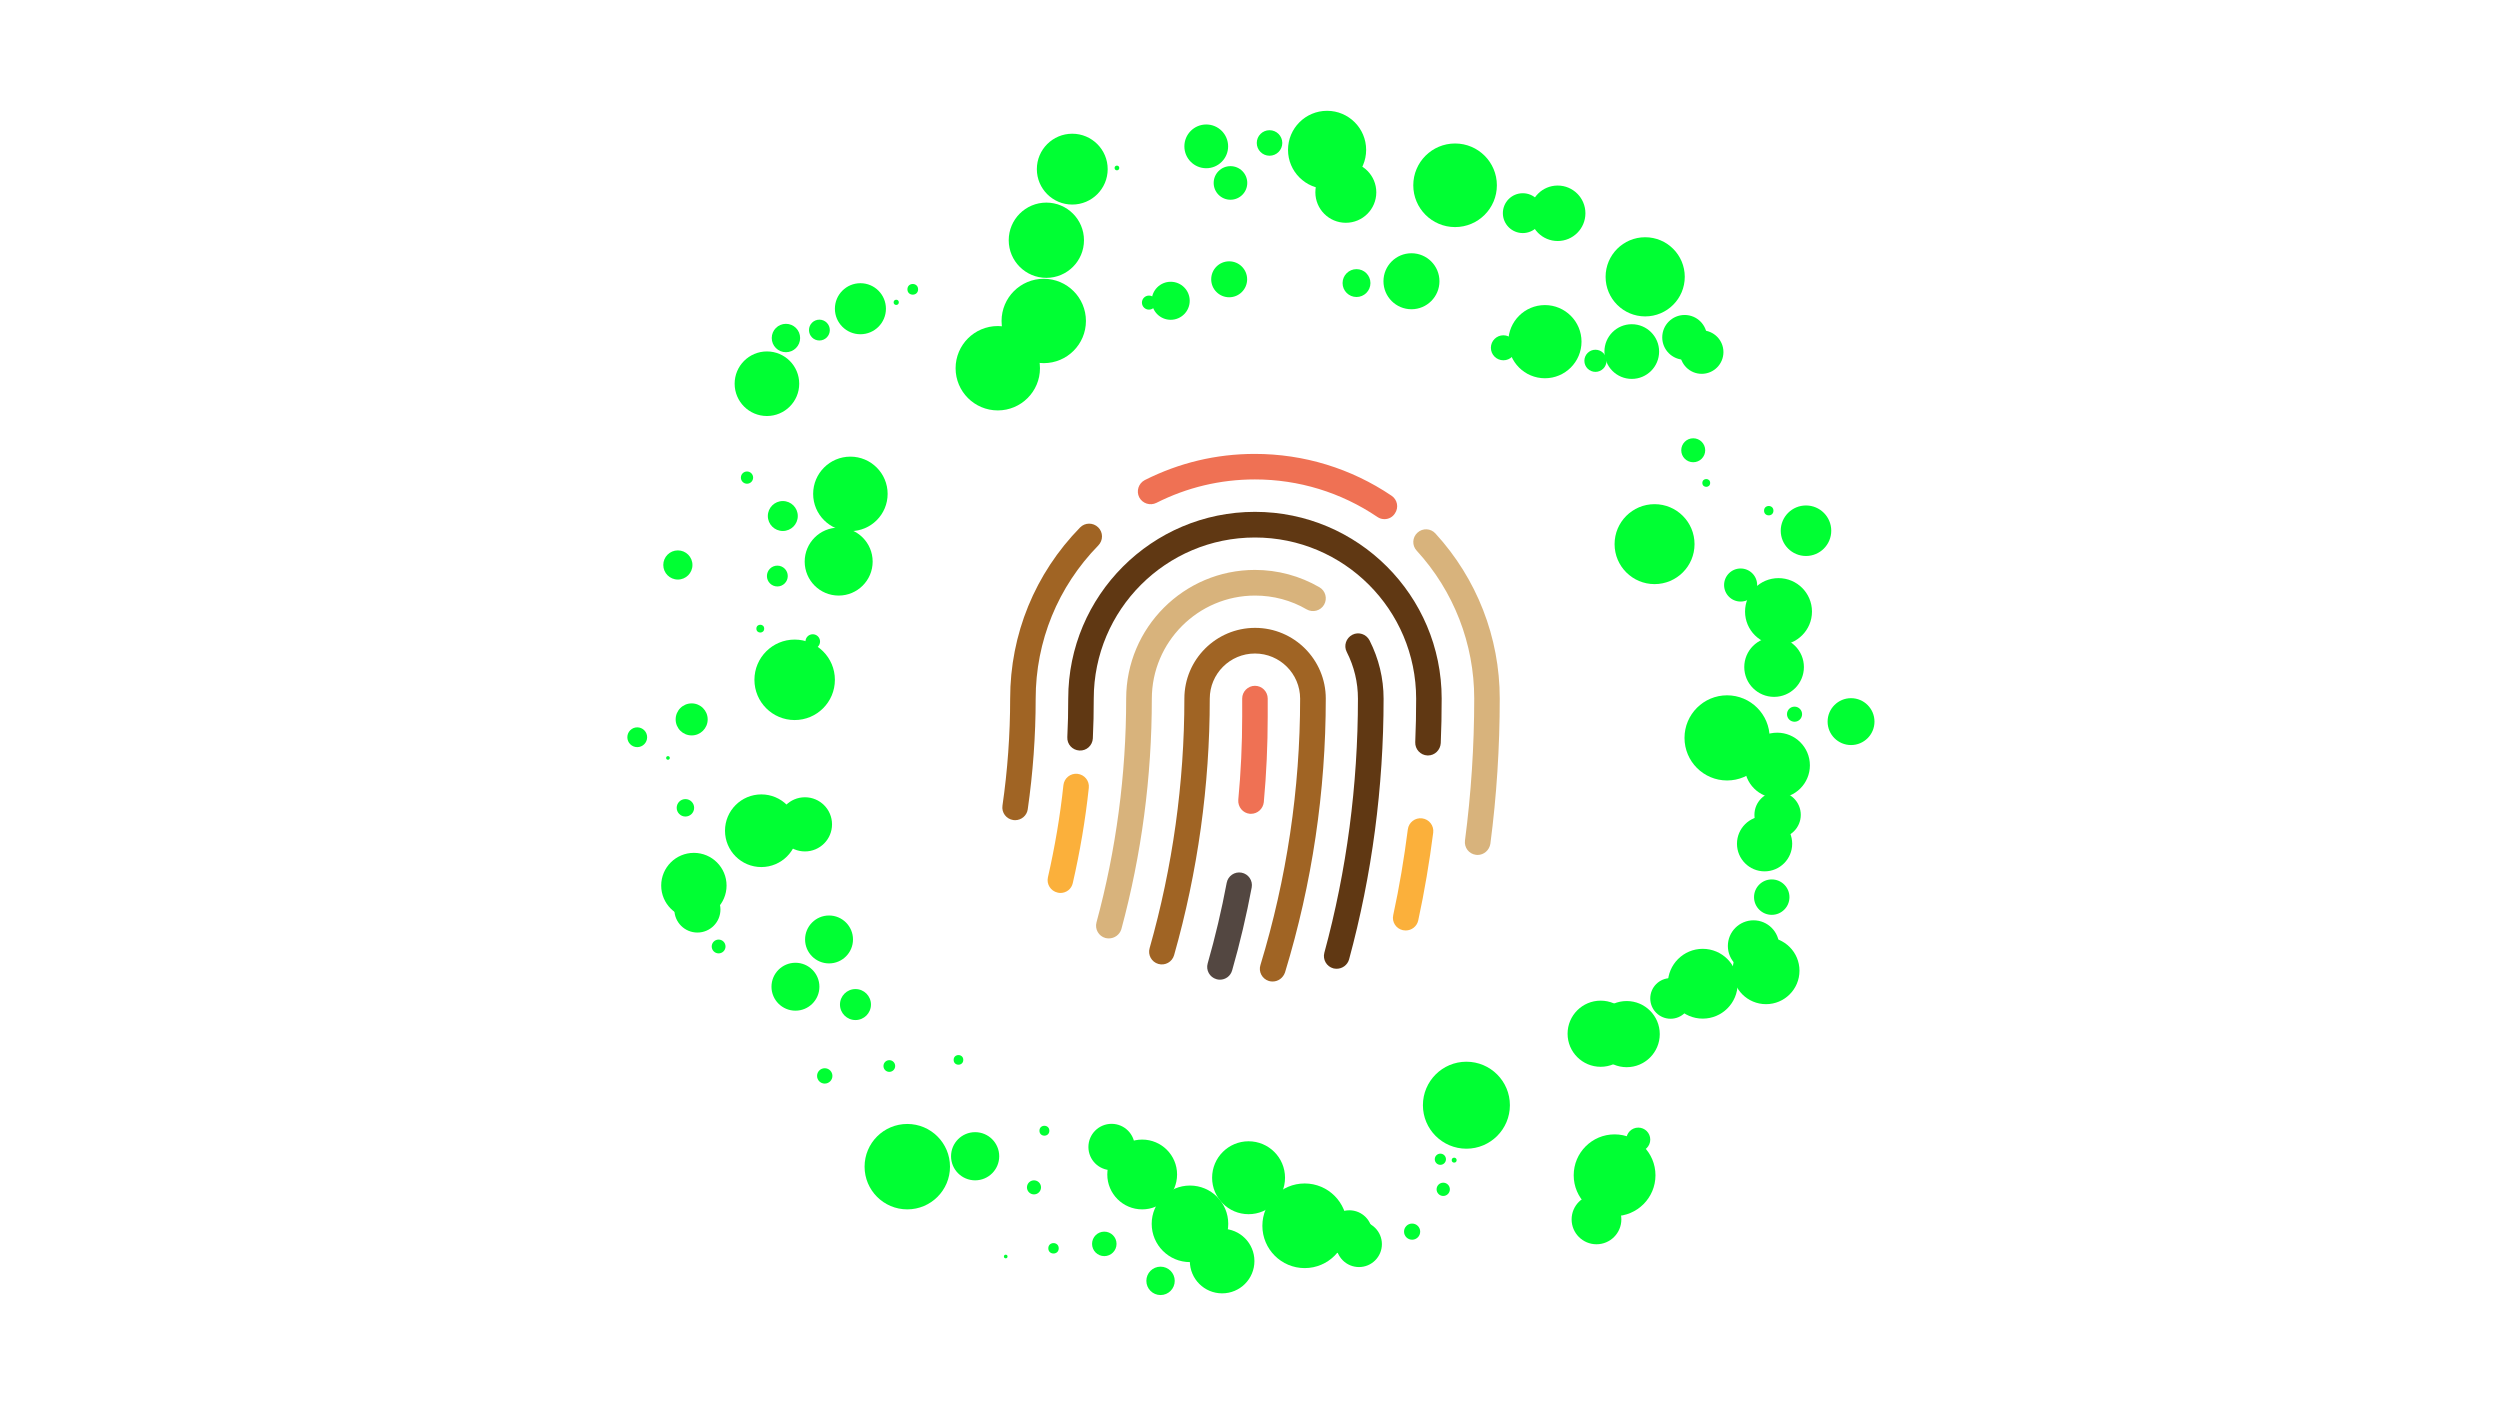 <?xml version="1.0" encoding="UTF-8"?> <svg xmlns="http://www.w3.org/2000/svg" xmlns:xlink="http://www.w3.org/1999/xlink" version="1.1" id="Ebene_5" x="0px" y="0px" viewBox="0 0 1920 1080" style="enable-background:new 0 0 1920 1080;" xml:space="preserve"> <style type="text/css"> .st0{fill:#D8B37C;} .st1{fill:#EF7154;} .st2{fill:#A06424;} .st3{fill:#FBB03B;} .st4{fill:#603813;} .st5{fill:#534741;} .st6{fill:#00FF33;} </style> <g> <path class="st0" d="M1134.8,656.6c-0.4,0-0.9,0-1.3-0.1c-5.4-0.7-9.1-5.6-8.4-11c4.7-35.8,7.1-72.5,7.1-109 c0-42.1-15.7-82.5-44.2-113.6c-3.7-4-3.4-10.2,0.6-13.8c4-3.7,10.2-3.4,13.8,0.6c31.8,34.7,49.4,79.8,49.4,126.8 c0,37.4-2.4,74.9-7.2,111.5C1143.8,653,1139.6,656.6,1134.8,656.6z"></path> <path class="st1" d="M1063.3,398.7c-1.9,0-3.8-0.5-5.5-1.7c-27.8-18.8-60.4-28.8-94-28.8c-26.6,0-52.1,6.1-75.7,18 c-4.8,2.4-10.7,0.5-13.2-4.3c-2.4-4.8-0.5-10.7,4.3-13.2c26.4-13.3,54.8-20.1,84.5-20.1c37.6,0,73.9,11.1,105,32.1 c4.5,3,5.7,9.1,2.6,13.6C1069.5,397.2,1066.4,398.7,1063.3,398.7z"></path> <path class="st2" d="M779.6,629.9c-0.5,0-0.9,0-1.4-0.1c-5.4-0.8-9.1-5.7-8.3-11.1c3.9-27,5.9-54.6,5.9-82.2 c0-49.4,19.1-96,53.7-131.4c3.8-3.9,10-3.9,13.9-0.1c3.9,3.8,3.9,10,0.1,13.9c-31,31.7-48.1,73.5-48.1,117.7 c0,28.5-2.1,57.1-6.1,85C788.6,626.4,784.4,629.9,779.6,629.9z"></path> <path class="st3" d="M1079.6,714.6c-0.7,0-1.4-0.1-2.1-0.2c-5.3-1.1-8.7-6.3-7.5-11.6c4.7-21.6,8.4-43.8,11.2-65.8 c0.7-5.4,5.6-9.2,11-8.5c5.4,0.7,9.2,5.6,8.5,11c-2.9,22.6-6.7,45.2-11.5,67.4C1088.2,711.5,1084.1,714.6,1079.6,714.6z"></path> <path class="st4" d="M1096.7,580.2c-0.1,0-0.3,0-0.4,0c-5.4-0.2-9.6-4.8-9.4-10.2c0.5-11.1,0.7-22.3,0.7-33.4 c0-68.3-55.5-123.8-123.8-123.8S840,468.3,840,536.6c0,10.2-0.2,20.4-0.7,30.5c-0.3,5.4-4.8,9.6-10.3,9.3 c-5.4-0.3-9.6-4.8-9.3-10.3c0.5-9.8,0.7-19.7,0.7-29.6c0-79.1,64.3-143.4,143.4-143.4s143.4,64.3,143.4,143.4 c0,11.4-0.2,22.9-0.7,34.2C1106.2,576,1101.9,580.2,1096.7,580.2z"></path> <path class="st3" d="M814.4,685.8c-0.7,0-1.5-0.1-2.2-0.3c-5.3-1.2-8.6-6.5-7.4-11.7c5.3-23.2,9.4-47.1,11.9-70.8 c0.6-5.4,5.4-9.3,10.8-8.7c5.4,0.6,9.3,5.4,8.7,10.8c-2.6,24.5-6.8,49.1-12.3,73.1C822.9,682.8,818.9,685.8,814.4,685.8z"></path> <path class="st4" d="M1026.6,744c-0.9,0-1.7-0.1-2.6-0.3c-5.2-1.4-8.3-6.8-6.9-12c17.2-63.2,25.8-128.8,25.8-195.1 c0-12.6-2.9-24.7-8.6-35.9c-2.5-4.8-0.5-10.7,4.3-13.2c4.8-2.5,10.7-0.5,13.2,4.3c7.1,14,10.8,29.1,10.8,44.8 c0,68-8.9,135.4-26.5,200.2C1034.9,741.1,1030.9,744,1026.6,744z"></path> <path class="st0" d="M851.6,720.7c-0.8,0-1.7-0.1-2.6-0.3c-5.2-1.4-8.3-6.8-6.9-12c15.1-55.6,22.8-113.4,22.8-171.8 c0-54.5,44.3-98.9,98.9-98.9c17.4,0,34.5,4.6,49.5,13.3c4.7,2.7,6.3,8.7,3.6,13.4s-8.7,6.3-13.4,3.6c-12-7-25.7-10.6-39.6-10.6 c-43.7,0-79.3,35.6-79.3,79.3c0,60.1-7.9,119.6-23.4,176.9C859.9,717.9,855.9,720.7,851.6,720.7z"></path> <path class="st2" d="M977.4,753.8c-0.9,0-1.9-0.1-2.9-0.4c-5.2-1.6-8.1-7.1-6.5-12.2c20.2-66.4,30.5-135.2,30.5-204.6 c0-19.2-15.6-34.7-34.7-34.7c-19.2,0-34.7,15.6-34.7,34.7c0,66.6-9.2,132.9-27.4,197c-1.5,5.2-6.9,8.2-12.1,6.7 c-5.2-1.5-8.2-6.9-6.7-12.1c17.7-62.4,26.7-126.9,26.7-191.7c0-30,24.4-54.3,54.3-54.3c30,0,54.3,24.4,54.3,54.3 c0,71.3-10.5,142.1-31.3,210.3C985.4,751.1,981.6,753.8,977.4,753.8z"></path> <path class="st5" d="M936.9,752.4c-0.9,0-1.8-0.1-2.7-0.4c-5.2-1.5-8.2-6.9-6.7-12.1c5.8-20.3,10.7-41.1,14.6-61.9 c1-5.3,6.1-8.8,11.4-7.8c5.3,1,8.8,6.1,7.8,11.4c-4,21.3-9,42.7-15,63.6C945.1,749.6,941.2,752.4,936.9,752.4z"></path> <path class="st1" d="M960.8,625c-0.3,0-0.6,0-0.9,0c-5.4-0.5-9.3-5.3-8.9-10.7c2-21.2,3-42.7,3-63.9v-13.9c0-5.4,4.4-9.8,9.8-9.8 c5.4,0,9.8,4.4,9.8,9.8v13.9c0,21.8-1,44-3,65.7C970,621.2,965.8,625,960.8,625z"></path> </g> <g> <g> <circle class="st6" cx="1116.8" cy="891" r="1.9"></circle> </g> <g> <circle class="st6" cx="1108.4" cy="913.4" r="5.1"></circle> </g> <g> <circle class="st6" cx="1084.5" cy="945.9" r="6.2"></circle> </g> <g> <circle class="st6" cx="1043.7" cy="955.5" r="17.6"></circle> </g> <g> <circle class="st6" cx="1036.3" cy="947.1" r="17.6"></circle> </g> <g> <circle class="st6" cx="1002" cy="941.4" r="32.5"></circle> </g> <g> <circle class="st6" cx="958.9" cy="904.5" r="28"></circle> </g> <g> <circle class="st6" cx="938.6" cy="968.5" r="24.8"></circle> </g> <g> <circle class="st6" cx="913.9" cy="939.9" r="29.4"></circle> </g> <g> <circle class="st6" cx="891.3" cy="983.7" r="10.9"></circle> </g> <g> <circle class="st6" cx="877.2" cy="902" r="26.8"></circle> </g> <g> <circle class="st6" cx="848.1" cy="955.3" r="9.4"></circle> </g> <g> <circle class="st6" cx="853.7" cy="880.9" r="17.8"></circle> </g> <g> <circle class="st6" cx="809.1" cy="958.7" r="4"></circle> </g> <g> <circle class="st6" cx="772.4" cy="965" r="1.4"></circle> </g> <g> <circle class="st6" cx="794.1" cy="911.9" r="5.4"></circle> </g> <g> <circle class="st6" cx="802.1" cy="868.4" r="3.8"></circle> </g> <g> <circle class="st6" cx="748.9" cy="888" r="18.5"></circle> </g> <g> <circle class="st6" cx="712.9" cy="898" r="16"></circle> </g> <g> <circle class="st6" cx="696.8" cy="896" r="32.8"></circle> </g> <g> <circle class="st6" cx="736.1" cy="814" r="3.7"></circle> </g> <g> <circle class="st6" cx="683" cy="818.7" r="4.5"></circle> </g> <g> <circle class="st6" cx="633.4" cy="826.3" r="5.9"></circle> </g> <g> <circle class="st6" cx="657" cy="771.5" r="11.9"></circle> </g> <g> <circle class="st6" cx="610.9" cy="757.8" r="18.4"></circle> </g> <g> <circle class="st6" cx="636.7" cy="721.5" r="18.4"></circle> </g> <g> <circle class="st6" cx="551.9" cy="726.9" r="5.3"></circle> </g> <g> <circle class="st6" cx="535.6" cy="698.5" r="17.7"></circle> </g> <g> <circle class="st6" cx="532.9" cy="680.1" r="25.1"></circle> </g> <g> <circle class="st6" cx="584.7" cy="638" r="27.9"></circle> </g> <g> <circle class="st6" cx="618.2" cy="633.1" r="20.8"></circle> </g> <g> <circle class="st6" cx="526.4" cy="620.4" r="6.7"></circle> </g> <g> <circle class="st6" cx="513" cy="582.1" r="1.4"></circle> </g> <g> <circle class="st6" cx="489.4" cy="566.2" r="7.6"></circle> </g> <g> <circle class="st6" cx="531.2" cy="552.5" r="12.3"></circle> </g> <g> <circle class="st6" cx="610.3" cy="522.1" r="30.9"></circle> </g> <g> <circle class="st6" cx="624.2" cy="492.7" r="5.6"></circle> </g> <g> <circle class="st6" cx="583.9" cy="482.8" r="3"></circle> </g> <g> <circle class="st6" cx="520.6" cy="433.9" r="11.2"></circle> </g> <g> <circle class="st6" cx="597" cy="442.4" r="8"></circle> </g> <g> <circle class="st6" cx="644.1" cy="431.3" r="26.1"></circle> </g> <g> <circle class="st6" cx="601.2" cy="396.3" r="11.5"></circle> </g> <g> <circle class="st6" cx="573.7" cy="366.8" r="4.7"></circle> </g> <g> <circle class="st6" cx="653.1" cy="379.3" r="28.6"></circle> </g> <g> <circle class="st6" cx="589" cy="294.7" r="24.8"></circle> </g> <g> <circle class="st6" cx="603.6" cy="259.6" r="10.9"></circle> </g> <g> <circle class="st6" cx="629.3" cy="253.5" r="8"></circle> </g> <g> <circle class="st6" cx="660.8" cy="237.1" r="19.6"></circle> </g> <g> <circle class="st6" cx="688.3" cy="232.2" r="2"></circle> </g> <g> <circle class="st6" cx="701" cy="222.2" r="4.1"></circle> </g> <g> <circle class="st6" cx="766.3" cy="282.8" r="32.4"></circle> </g> <g> <circle class="st6" cx="785.9" cy="259.8" r="10.6"></circle> </g> <g> <circle class="st6" cx="801.6" cy="246.5" r="32.4"></circle> </g> <g> <circle class="st6" cx="809.1" cy="250.7" r="22.5"></circle> </g> <g> <circle class="st6" cx="803.6" cy="184.5" r="28.9"></circle> </g> <g> <circle class="st6" cx="823.5" cy="129.9" r="27.2"></circle> </g> <g> <circle class="st6" cx="857.8" cy="129" r="1.8"></circle> </g> <g> <circle class="st6" cx="882.4" cy="232.4" r="5.4"></circle> </g> <g> <circle class="st6" cx="899.1" cy="231" r="14.6"></circle> </g> <g> <circle class="st6" cx="926.4" cy="112.4" r="16.8"></circle> </g> <g> <circle class="st6" cx="945" cy="140.5" r="12.9"></circle> </g> <g> <circle class="st6" cx="944" cy="214.5" r="13.8"></circle> </g> <g> <circle class="st6" cx="975" cy="109.8" r="9.8"></circle> </g> <g> <circle class="st6" cx="1019.2" cy="115.1" r="30"></circle> </g> <g> <circle class="st6" cx="1033.6" cy="147.7" r="23.4"></circle> </g> <g> <circle class="st6" cx="1041.8" cy="217.4" r="10.7"></circle> </g> <g> <circle class="st6" cx="1084" cy="216" r="21.5"></circle> </g> <g> <circle class="st6" cx="1126.5" cy="140.6" r="5.4"></circle> </g> <g> <circle class="st6" cx="1117.5" cy="142.3" r="32.1"></circle> </g> <g> <circle class="st6" cx="1169.5" cy="163.7" r="15.3"></circle> </g> <g> <circle class="st6" cx="1196.3" cy="163.8" r="21.3"></circle> </g> <g> <circle class="st6" cx="1154.6" cy="267.1" r="9.6"></circle> </g> <g> <circle class="st6" cx="1186.5" cy="262.4" r="28.1"></circle> </g> <g> <circle class="st6" cx="1263.5" cy="212.6" r="30.4"></circle> </g> <g> <circle class="st6" cx="1225.3" cy="277.1" r="8.5"></circle> </g> <g> <circle class="st6" cx="1253.2" cy="270" r="21"></circle> </g> <g> <circle class="st6" cx="1293.8" cy="259.1" r="17.2"></circle> </g> <g> <circle class="st6" cx="1306.9" cy="270.4" r="16.7"></circle> </g> <g> <circle class="st6" cx="1300.4" cy="345.8" r="9.2"></circle> </g> <g> <circle class="st6" cx="1310.4" cy="370.9" r="3"></circle> </g> <g> <circle class="st6" cx="1270.7" cy="417.9" r="30.7"></circle> </g> <g> <circle class="st6" cx="1358.4" cy="392.2" r="3.6"></circle> </g> <g> <circle class="st6" cx="1387" cy="407.6" r="19.4"></circle> </g> <g> <circle class="st6" cx="1336.8" cy="449.3" r="12.7"></circle> </g> <g> <circle class="st6" cx="1365.9" cy="469.7" r="25.7"></circle> </g> <g> <circle class="st6" cx="1362.5" cy="512.3" r="22.9"></circle> </g> <g> <circle class="st6" cx="1421.6" cy="554.2" r="18"></circle> </g> <g> <circle class="st6" cx="1378.2" cy="548.5" r="5.8"></circle> </g> <g> <circle class="st6" cx="1326.4" cy="566.7" r="32.7"></circle> </g> <g> <circle class="st6" cx="1364.9" cy="587.8" r="25.1"></circle> </g> <g> <circle class="st6" cx="1365.2" cy="625.8" r="17.8"></circle> </g> <g> <circle class="st6" cx="1355.2" cy="648" r="21.2"></circle> </g> <g> <circle class="st6" cx="1360.7" cy="689" r="13.6"></circle> </g> <g> <circle class="st6" cx="1346.7" cy="726.5" r="19.7"></circle> </g> <g> <circle class="st6" cx="1356.3" cy="745.5" r="25.7"></circle> </g> <g> <circle class="st6" cx="1307.7" cy="755.5" r="26.8"></circle> </g> <g> <circle class="st6" cx="1283" cy="766.8" r="15.6"></circle> </g> <g> <circle class="st6" cx="1249.3" cy="794.2" r="25.4"></circle> </g> <g> <circle class="st6" cx="1229.3" cy="793.9" r="25.4"></circle> </g> <g> <circle class="st6" cx="1258.2" cy="875.2" r="9.2"></circle> </g> <g> <circle class="st6" cx="1240" cy="902.6" r="31.4"></circle> </g> <g> <circle class="st6" cx="1226.1" cy="936.5" r="19.1"></circle> </g> <g> <circle class="st6" cx="1126.2" cy="848.8" r="33.4"></circle> </g> <g> <circle class="st6" cx="1106.2" cy="890.3" r="4.3"></circle> </g> </g> </svg> 
